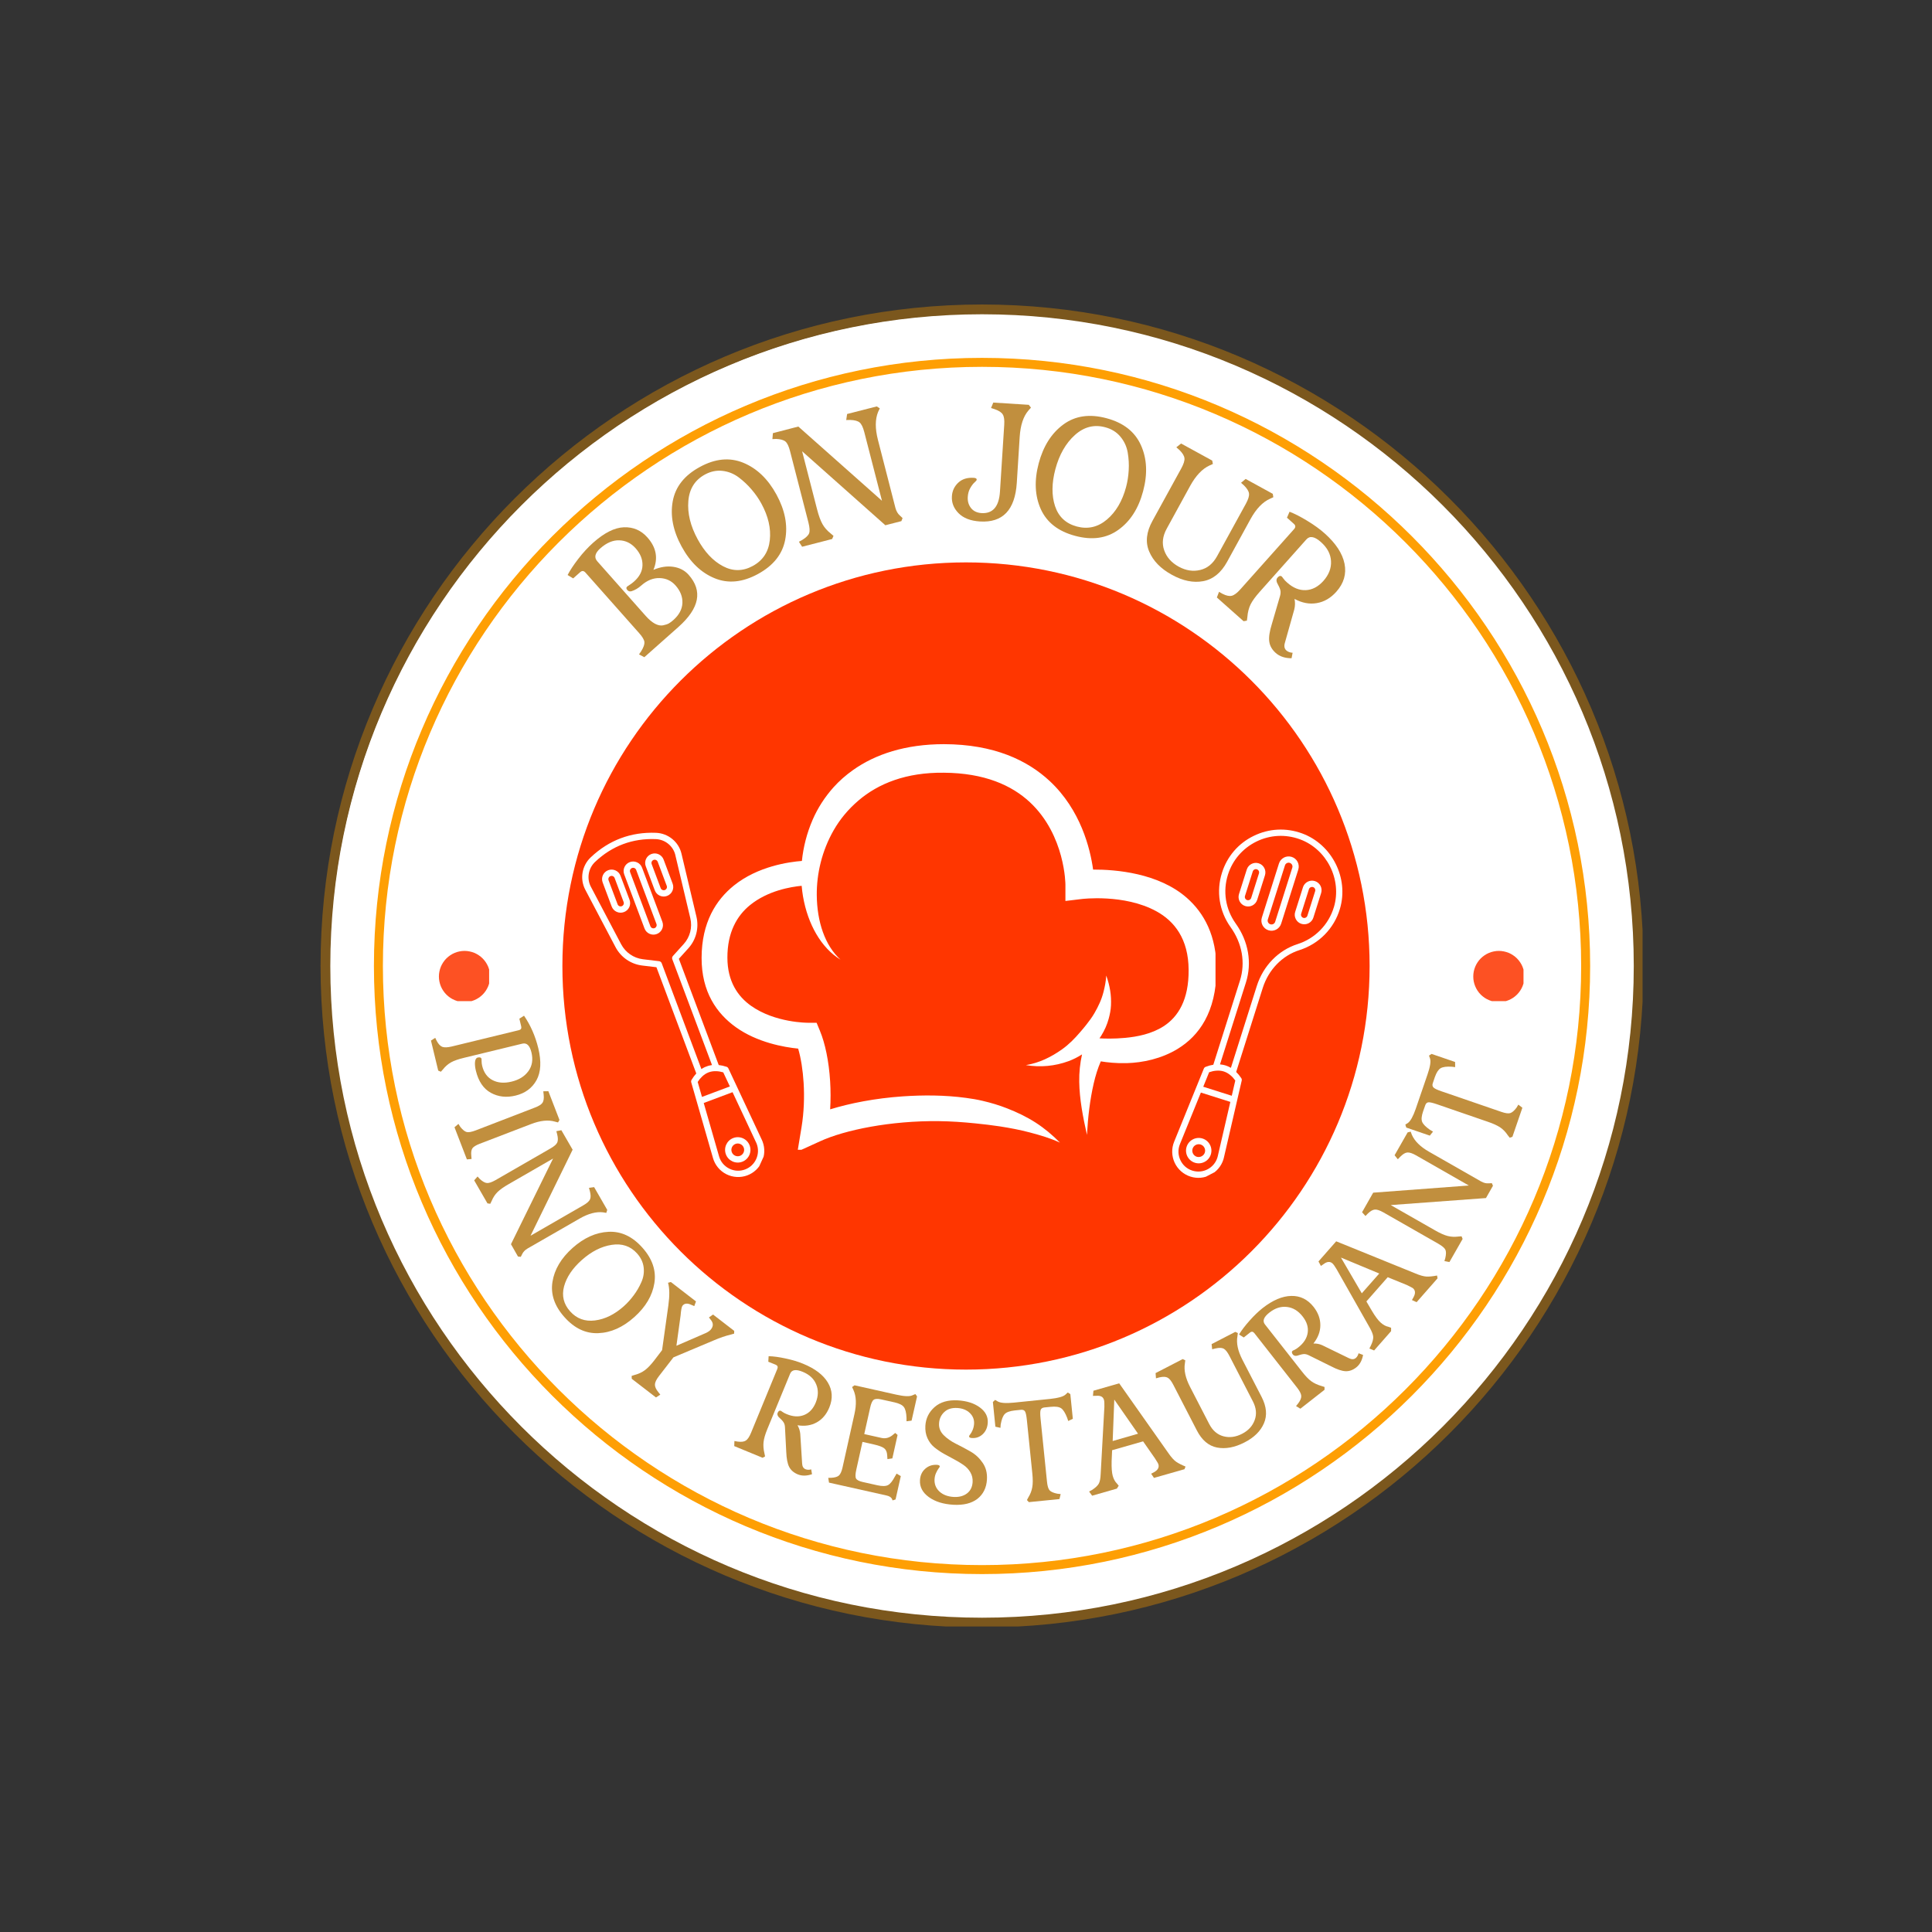 <svg xmlns="http://www.w3.org/2000/svg" xmlns:xlink="http://www.w3.org/1999/xlink" width="500" zoomAndPan="magnify" viewBox="0 0 375 375" height="500" preserveAspectRatio="xMidYMid meet" version="1.0"><rect x="0" y="0" width="375" height="375" fill="#333333" stroke="none"/><defs><g/><clipPath id="abeaae7d29"><path d="M 63.996 60.879 L 317.496 60.879 L 317.496 314.379 L 63.996 314.379 Z M 63.996 60.879 " clip-rule="nonzero"/></clipPath><clipPath id="daee9638f6"><path d="M 72.578 69.461 L 308.75 69.461 L 308.75 305.633 L 72.578 305.633 Z M 72.578 69.461 " clip-rule="nonzero"/></clipPath><clipPath id="e817c5c34f"><path d="M 62.219 59.102 L 318.82 59.102 L 318.82 315.703 L 62.219 315.703 Z M 62.219 59.102 " clip-rule="nonzero"/></clipPath><clipPath id="57d66e55cd"><path d="M 62.219 62.852 L 62.219 312.148 C 62.219 313.145 62.613 314.098 63.316 314.801 C 64.02 315.504 64.973 315.898 65.969 315.898 L 315.266 315.898 C 316.262 315.898 317.215 315.504 317.918 314.801 C 318.621 314.098 319.016 313.145 319.016 312.148 L 319.016 62.852 C 319.016 61.855 318.621 60.902 317.918 60.199 C 317.215 59.496 316.262 59.102 315.266 59.102 L 65.969 59.102 C 64.973 59.102 64.02 59.496 63.316 60.199 C 62.613 60.902 62.219 61.855 62.219 62.852 Z M 62.219 62.852 " clip-rule="nonzero"/></clipPath><clipPath id="91d63351c4"><path d="M 109.16 109.16 L 265.84 109.16 L 265.84 265.84 L 109.16 265.84 Z M 109.16 109.16 " clip-rule="nonzero"/></clipPath><clipPath id="6cde5f3b62"><path d="M 187.5 109.16 C 144.234 109.16 109.16 144.234 109.16 187.5 C 109.16 230.766 144.234 265.84 187.5 265.84 C 230.766 265.84 265.84 230.766 265.84 187.5 C 265.84 144.234 230.766 109.16 187.5 109.16 Z M 187.5 109.16 " clip-rule="nonzero"/></clipPath><clipPath id="813d6364d8"><path d="M 136.18 144.422 L 235.93 144.422 L 235.93 223.172 L 136.18 223.172 Z M 136.18 144.422 " clip-rule="nonzero"/></clipPath><clipPath id="0e870e3f74"><path d="M 113 161 L 149 161 L 149 229 L 113 229 Z M 113 161 " clip-rule="nonzero"/></clipPath><clipPath id="26c33da664"><path d="M 95.137 207.156 L 118.098 156.629 L 168.625 179.586 L 145.668 230.117 Z M 95.137 207.156 " clip-rule="nonzero"/></clipPath><clipPath id="7ef91e7080"><path d="M 95.137 207.156 L 118.098 156.629 L 168.625 179.586 L 145.668 230.117 Z M 95.137 207.156 " clip-rule="nonzero"/></clipPath><clipPath id="b0e3f5e181"><path d="M 121 167 L 129 167 L 129 182 L 121 182 Z M 121 167 " clip-rule="nonzero"/></clipPath><clipPath id="2df6d4e999"><path d="M 95.137 207.156 L 118.098 156.629 L 168.625 179.586 L 145.668 230.117 Z M 95.137 207.156 " clip-rule="nonzero"/></clipPath><clipPath id="0a960dfbf7"><path d="M 95.137 207.156 L 118.098 156.629 L 168.625 179.586 L 145.668 230.117 Z M 95.137 207.156 " clip-rule="nonzero"/></clipPath><clipPath id="fdef2e4fa9"><path d="M 125 165 L 131 165 L 131 175 L 125 175 Z M 125 165 " clip-rule="nonzero"/></clipPath><clipPath id="02d1d1b243"><path d="M 95.137 207.156 L 118.098 156.629 L 168.625 179.586 L 145.668 230.117 Z M 95.137 207.156 " clip-rule="nonzero"/></clipPath><clipPath id="8b27b0feb6"><path d="M 95.137 207.156 L 118.098 156.629 L 168.625 179.586 L 145.668 230.117 Z M 95.137 207.156 " clip-rule="nonzero"/></clipPath><clipPath id="0379285740"><path d="M 116 168 L 123 168 L 123 178 L 116 178 Z M 116 168 " clip-rule="nonzero"/></clipPath><clipPath id="52447e9d72"><path d="M 95.137 207.156 L 118.098 156.629 L 168.625 179.586 L 145.668 230.117 Z M 95.137 207.156 " clip-rule="nonzero"/></clipPath><clipPath id="7d24349372"><path d="M 95.137 207.156 L 118.098 156.629 L 168.625 179.586 L 145.668 230.117 Z M 95.137 207.156 " clip-rule="nonzero"/></clipPath><clipPath id="75573e1c8a"><path d="M 140 220 L 146 220 L 146 226 L 140 226 Z M 140 220 " clip-rule="nonzero"/></clipPath><clipPath id="bc3d3a15e7"><path d="M 95.137 207.156 L 118.098 156.629 L 168.625 179.586 L 145.668 230.117 Z M 95.137 207.156 " clip-rule="nonzero"/></clipPath><clipPath id="ad39d9ef00"><path d="M 95.137 207.156 L 118.098 156.629 L 168.625 179.586 L 145.668 230.117 Z M 95.137 207.156 " clip-rule="nonzero"/></clipPath><clipPath id="d7d79ab540"><path d="M 251 170 L 257 170 L 257 180 L 251 180 Z M 251 170 " clip-rule="nonzero"/></clipPath><clipPath id="02effa149a"><path d="M 205.121 181.734 L 254.379 156.16 L 279.605 204.754 L 230.348 230.328 Z M 205.121 181.734 " clip-rule="nonzero"/></clipPath><clipPath id="c1127d7789"><path d="M 205.121 181.734 L 254.379 156.16 L 279.605 204.754 L 230.348 230.328 Z M 205.121 181.734 " clip-rule="nonzero"/></clipPath><clipPath id="7e980f8243"><path d="M 240 167 L 246 167 L 246 176 L 240 176 Z M 240 167 " clip-rule="nonzero"/></clipPath><clipPath id="078a0effe4"><path d="M 205.121 181.734 L 254.379 156.16 L 279.605 204.754 L 230.348 230.328 Z M 205.121 181.734 " clip-rule="nonzero"/></clipPath><clipPath id="018f7e5c9f"><path d="M 205.121 181.734 L 254.379 156.16 L 279.605 204.754 L 230.348 230.328 Z M 205.121 181.734 " clip-rule="nonzero"/></clipPath><clipPath id="8f64f3a3d3"><path d="M 230 220 L 236 220 L 236 226 L 230 226 Z M 230 220 " clip-rule="nonzero"/></clipPath><clipPath id="ebcff6b796"><path d="M 205.121 181.734 L 254.379 156.16 L 279.605 204.754 L 230.348 230.328 Z M 205.121 181.734 " clip-rule="nonzero"/></clipPath><clipPath id="b8522a8228"><path d="M 205.121 181.734 L 254.379 156.16 L 279.605 204.754 L 230.348 230.328 Z M 205.121 181.734 " clip-rule="nonzero"/></clipPath><clipPath id="97649b29e8"><path d="M 227 161 L 261 161 L 261 229 L 227 229 Z M 227 161 " clip-rule="nonzero"/></clipPath><clipPath id="5fad70bd82"><path d="M 205.121 181.734 L 254.379 156.16 L 279.605 204.754 L 230.348 230.328 Z M 205.121 181.734 " clip-rule="nonzero"/></clipPath><clipPath id="e9fea1e107"><path d="M 205.121 181.734 L 254.379 156.16 L 279.605 204.754 L 230.348 230.328 Z M 205.121 181.734 " clip-rule="nonzero"/></clipPath><clipPath id="6854aaacec"><path d="M 244 166 L 253 166 L 253 181 L 244 181 Z M 244 166 " clip-rule="nonzero"/></clipPath><clipPath id="1ad2853048"><path d="M 205.121 181.734 L 254.379 156.16 L 279.605 204.754 L 230.348 230.328 Z M 205.121 181.734 " clip-rule="nonzero"/></clipPath><clipPath id="82ae0d8f1b"><path d="M 205.121 181.734 L 254.379 156.16 L 279.605 204.754 L 230.348 230.328 Z M 205.121 181.734 " clip-rule="nonzero"/></clipPath><clipPath id="3960b03ac0"><path d="M 85.191 184.57 L 94.941 184.57 L 94.941 194.32 L 85.191 194.32 Z M 85.191 184.57 " clip-rule="nonzero"/></clipPath><clipPath id="ea0f44a1e0"><path d="M 285.961 184.57 L 295.711 184.57 L 295.711 194.32 L 285.961 194.32 Z M 285.961 184.57 " clip-rule="nonzero"/></clipPath></defs><g clip-path="url(#abeaae7d29)"><path fill="#ffffff" d="M 317.496 187.629 C 317.496 189.703 317.445 191.773 317.34 193.848 C 317.238 195.918 317.086 197.988 316.883 200.051 C 316.68 202.117 316.426 204.172 316.121 206.227 C 315.816 208.277 315.465 210.32 315.059 212.355 C 314.652 214.391 314.199 216.414 313.695 218.426 C 313.191 220.438 312.637 222.438 312.035 224.422 C 311.434 226.406 310.785 228.375 310.086 230.328 C 309.387 232.281 308.641 234.215 307.848 236.133 C 307.051 238.051 306.211 239.945 305.324 241.82 C 304.438 243.695 303.504 245.547 302.527 247.375 C 301.551 249.207 300.527 251.012 299.461 252.789 C 298.395 254.57 297.285 256.32 296.133 258.047 C 294.98 259.77 293.785 261.465 292.551 263.133 C 291.316 264.797 290.039 266.434 288.723 268.035 C 287.406 269.641 286.055 271.211 284.66 272.746 C 283.266 274.285 281.836 275.785 280.371 277.254 C 278.902 278.719 277.402 280.148 275.863 281.543 C 274.328 282.938 272.758 284.289 271.152 285.605 C 269.551 286.922 267.914 288.199 266.25 289.434 C 264.582 290.668 262.887 291.863 261.164 293.016 C 259.438 294.168 257.688 295.277 255.906 296.344 C 254.129 297.41 252.324 298.434 250.492 299.41 C 248.664 300.387 246.812 301.32 244.938 302.207 C 243.062 303.094 241.164 303.934 239.25 304.73 C 237.332 305.523 235.398 306.27 233.445 306.969 C 231.492 307.668 229.523 308.316 227.539 308.918 C 225.555 309.523 223.555 310.074 221.543 310.578 C 219.531 311.082 217.508 311.535 215.473 311.941 C 213.438 312.348 211.395 312.699 209.344 313.004 C 207.289 313.309 205.23 313.562 203.168 313.766 C 201.105 313.969 199.035 314.121 196.965 314.223 C 194.891 314.328 192.82 314.379 190.746 314.379 C 188.672 314.379 186.598 314.328 184.523 314.227 C 182.453 314.121 180.387 313.969 178.32 313.766 C 176.258 313.562 174.199 313.309 172.145 313.004 C 170.094 312.699 168.051 312.348 166.016 311.941 C 163.98 311.535 161.957 311.082 159.945 310.578 C 157.934 310.074 155.938 309.523 153.949 308.918 C 151.965 308.316 149.996 307.668 148.043 306.969 C 146.09 306.27 144.156 305.523 142.238 304.73 C 140.324 303.934 138.426 303.094 136.551 302.207 C 134.676 301.32 132.824 300.387 130.996 299.41 C 129.164 298.434 127.359 297.41 125.582 296.344 C 123.801 295.277 122.051 294.168 120.324 293.016 C 118.602 291.863 116.906 290.668 115.238 289.434 C 113.574 288.199 111.938 286.922 110.336 285.605 C 108.73 284.289 107.16 282.938 105.625 281.543 C 104.086 280.148 102.586 278.719 101.117 277.254 C 99.652 275.785 98.223 274.285 96.828 272.746 C 95.438 271.211 94.082 269.641 92.766 268.035 C 91.449 266.434 90.172 264.797 88.938 263.133 C 87.703 261.465 86.508 259.77 85.355 258.047 C 84.203 256.32 83.094 254.57 82.027 252.789 C 80.961 251.012 79.938 249.207 78.961 247.375 C 77.984 245.547 77.051 243.695 76.164 241.82 C 75.277 239.945 74.438 238.051 73.641 236.133 C 72.848 234.215 72.102 232.281 71.402 230.328 C 70.703 228.375 70.055 226.406 69.453 224.422 C 68.852 222.438 68.297 220.438 67.793 218.426 C 67.289 216.414 66.836 214.391 66.43 212.355 C 66.023 210.32 65.672 208.277 65.367 206.227 C 65.062 204.172 64.809 202.117 64.605 200.051 C 64.402 197.988 64.25 195.918 64.148 193.848 C 64.047 191.773 63.996 189.703 63.996 187.629 C 63.996 185.555 64.047 183.48 64.148 181.406 C 64.25 179.336 64.402 177.27 64.605 175.203 C 64.809 173.141 65.062 171.082 65.367 169.027 C 65.672 166.977 66.023 164.934 66.43 162.898 C 66.836 160.863 67.289 158.84 67.793 156.828 C 68.297 154.816 68.852 152.82 69.453 150.832 C 70.055 148.848 70.703 146.879 71.402 144.926 C 72.102 142.973 72.848 141.039 73.641 139.121 C 74.438 137.207 75.277 135.309 76.164 133.434 C 77.051 131.559 77.984 129.707 78.961 127.879 C 79.938 126.047 80.961 124.242 82.027 122.465 C 83.094 120.684 84.203 118.934 85.355 117.207 C 86.508 115.484 87.703 113.789 88.938 112.121 C 90.172 110.457 91.449 108.82 92.766 107.219 C 94.082 105.613 95.438 104.043 96.828 102.508 C 98.223 100.969 99.652 99.469 101.117 98 C 102.586 96.535 104.086 95.105 105.625 93.711 C 107.16 92.32 108.73 90.965 110.336 89.648 C 111.938 88.332 113.574 87.055 115.238 85.82 C 116.906 84.586 118.602 83.391 120.324 82.238 C 122.051 81.086 123.801 79.977 125.582 78.91 C 127.359 77.844 129.164 76.82 130.996 75.844 C 132.824 74.867 134.676 73.934 136.551 73.047 C 138.426 72.16 140.324 71.32 142.238 70.527 C 144.156 69.73 146.09 68.984 148.043 68.285 C 149.996 67.586 151.965 66.938 153.949 66.336 C 155.938 65.734 157.934 65.18 159.945 64.676 C 161.957 64.172 163.98 63.719 166.016 63.312 C 168.051 62.906 170.094 62.555 172.145 62.25 C 174.199 61.945 176.258 61.691 178.32 61.488 C 180.387 61.285 182.453 61.133 184.523 61.031 C 186.598 60.93 188.672 60.879 190.746 60.879 C 192.82 60.879 194.891 60.93 196.965 61.031 C 199.035 61.133 201.105 61.285 203.168 61.488 C 205.23 61.691 207.289 61.945 209.344 62.25 C 211.395 62.555 213.438 62.906 215.473 63.312 C 217.508 63.719 219.531 64.172 221.543 64.676 C 223.555 65.18 225.555 65.734 227.539 66.336 C 229.523 66.938 231.492 67.586 233.445 68.285 C 235.398 68.984 237.332 69.73 239.25 70.527 C 241.164 71.32 243.062 72.16 244.938 73.047 C 246.812 73.934 248.664 74.867 250.492 75.844 C 252.324 76.82 254.129 77.844 255.906 78.91 C 257.688 79.977 259.438 81.086 261.164 82.238 C 262.887 83.391 264.582 84.586 266.25 85.82 C 267.914 87.055 269.551 88.332 271.152 89.648 C 272.758 90.965 274.328 92.32 275.863 93.711 C 277.402 95.105 278.902 96.535 280.371 98 C 281.836 99.469 283.266 100.969 284.66 102.508 C 286.055 104.043 287.406 105.613 288.723 107.219 C 290.039 108.82 291.316 110.457 292.551 112.121 C 293.785 113.789 294.98 115.484 296.133 117.207 C 297.285 118.934 298.395 120.684 299.461 122.465 C 300.527 124.242 301.551 126.047 302.527 127.879 C 303.504 129.707 304.438 131.559 305.324 133.434 C 306.211 135.309 307.051 137.207 307.848 139.121 C 308.641 141.039 309.387 142.973 310.086 144.926 C 310.785 146.879 311.434 148.848 312.035 150.832 C 312.637 152.82 313.191 154.816 313.695 156.828 C 314.199 158.84 314.652 160.863 315.059 162.898 C 315.465 164.934 315.816 166.977 316.121 169.027 C 316.426 171.082 316.68 173.141 316.883 175.203 C 317.086 177.27 317.238 179.336 317.34 181.406 C 317.445 183.48 317.496 185.555 317.496 187.629 Z M 317.496 187.629 " fill-opacity="1" fill-rule="nonzero"/></g><g clip-path="url(#daee9638f6)"><path fill="#fe9f04" d="M 190.613 305.531 C 125.547 305.531 72.578 252.559 72.578 187.496 C 72.578 122.43 125.547 69.461 190.613 69.461 C 255.676 69.461 308.648 122.43 308.648 187.496 C 308.648 252.559 255.676 305.531 190.613 305.531 Z M 190.613 71.203 C 126.477 71.203 74.32 123.359 74.32 187.496 C 74.32 251.629 126.477 303.785 190.613 303.785 C 254.746 303.785 306.902 251.629 306.902 187.496 C 306.902 123.359 254.746 71.203 190.613 71.203 Z M 190.613 71.203 " fill-opacity="1" fill-rule="nonzero"/></g><g clip-path="url(#e817c5c34f)"><g clip-path="url(#57d66e55cd)"><path fill="#7b571d" d="M 190.613 315.895 C 119.84 315.895 62.219 258.273 62.219 187.496 C 62.219 116.723 119.84 59.102 190.613 59.102 C 261.391 59.102 319.012 116.723 319.012 187.496 C 319.012 258.273 261.391 315.895 190.613 315.895 Z M 190.613 61 C 120.852 61 64.113 117.734 64.113 187.496 C 64.113 257.262 120.852 313.996 190.613 313.996 C 260.379 313.996 317.113 257.262 317.113 187.496 C 317.113 117.734 260.379 61 190.613 61 Z M 190.613 61 " fill-opacity="1" fill-rule="nonzero"/></g></g><g fill="#c18f3e" fill-opacity="1"><g transform="translate(123.705, 128.766)"><g><path d="M 1.625 -9.219 L -7.766 -19.812 C -8.43 -20.562 -8.234 -21.406 -7.172 -22.344 C -5.961 -23.414 -4.742 -23.93 -3.516 -23.891 C -2.285 -23.859 -1.223 -23.344 -0.328 -22.344 C 0.598 -21.301 1.039 -20.195 1 -19.031 C 0.969 -17.875 0.414 -16.82 -0.656 -15.875 C -0.926 -15.633 -1.203 -15.426 -1.484 -15.25 C -1.766 -15.07 -1.926 -14.961 -1.969 -14.922 C -2.188 -14.734 -2.176 -14.504 -1.938 -14.234 C -1.727 -13.992 -1.453 -13.922 -1.109 -14.016 C -0.441 -14.234 0.176 -14.598 0.75 -15.109 C 1.875 -16.109 3.062 -16.594 4.312 -16.562 C 5.562 -16.531 6.594 -16.055 7.406 -15.141 C 8.352 -14.078 8.801 -12.938 8.75 -11.719 C 8.695 -10.508 8.113 -9.41 7 -8.422 C 6.695 -8.148 6.406 -7.93 6.125 -7.766 C 5.844 -7.609 5.469 -7.484 5 -7.391 C 4.531 -7.297 4.004 -7.398 3.422 -7.703 C 2.848 -8.016 2.25 -8.52 1.625 -9.219 Z M 7.984 -7.078 C 12.066 -10.711 12.723 -14.086 9.953 -17.203 C 9.191 -18.055 8.195 -18.57 6.969 -18.75 C 5.75 -18.926 4.469 -18.727 3.125 -18.156 C 4.07 -20.414 3.68 -22.516 1.953 -24.453 C 0.734 -25.828 -0.781 -26.484 -2.594 -26.422 C -4.406 -26.359 -6.398 -25.359 -8.578 -23.422 C -9.586 -22.523 -10.551 -21.477 -11.469 -20.281 C -12.383 -19.094 -13.07 -18.051 -13.531 -17.156 L -12.453 -16.5 L -11.078 -17.719 C -10.734 -18.02 -10.398 -17.992 -10.078 -17.641 L 0.328 -5.906 C 0.984 -5.176 1.332 -4.586 1.375 -4.141 C 1.414 -3.703 1.211 -3.117 0.766 -2.391 L 0.328 -1.75 L 1.359 -1.203 Z M 7.984 -7.078 "/></g></g></g><g fill="#c18f3e" fill-opacity="1"><g transform="translate(136.748, 116.568)"><g><path d="M -1.328 -11.891 C -2.734 -14.473 -3.336 -16.945 -3.141 -19.312 C -2.953 -21.676 -1.875 -23.395 0.094 -24.469 C 1.207 -25.07 2.344 -25.305 3.5 -25.172 C 4.656 -25.035 5.703 -24.613 6.641 -23.906 C 7.578 -23.195 8.41 -22.41 9.141 -21.547 C 9.879 -20.691 10.508 -19.785 11.031 -18.828 C 12.375 -16.367 12.922 -14.004 12.672 -11.734 C 12.43 -9.461 11.332 -7.789 9.375 -6.719 C 7.438 -5.664 5.504 -5.648 3.578 -6.672 C 1.648 -7.691 0.016 -9.43 -1.328 -11.891 Z M 15.656 -11.797 C 16.188 -14.598 15.625 -17.52 13.969 -20.562 C 12.312 -23.602 10.16 -25.664 7.516 -26.75 C 4.867 -27.832 2.055 -27.555 -0.922 -25.922 C -3.91 -24.297 -5.66 -22.078 -6.172 -19.266 C -6.68 -16.461 -6.109 -13.539 -4.453 -10.5 C -2.797 -7.457 -0.656 -5.398 1.969 -4.328 C 4.594 -3.254 7.395 -3.531 10.375 -5.156 C 13.363 -6.789 15.125 -9.004 15.656 -11.797 Z M 15.656 -11.797 "/></g></g></g><g fill="#c18f3e" fill-opacity="1"><g transform="translate(154.268, 106.481)"><g><path d="M 7.25 -1.859 L 7.516 -2.469 L 6.984 -2.922 C 6.297 -3.461 5.758 -4.07 5.375 -4.75 C 4.988 -5.438 4.633 -6.41 4.312 -7.672 L 1.422 -18.891 L 17.578 -4.531 L 20.688 -5.328 L 20.922 -5.922 L 20.422 -6.391 C 20.004 -6.742 19.707 -7.25 19.531 -7.906 L 16.141 -21.094 C 15.578 -23.281 15.586 -25.094 16.172 -26.531 L 16.5 -27.219 L 15.906 -27.594 L 10.156 -26.125 L 9.984 -24.953 L 10.75 -24.969 C 11.602 -24.945 12.211 -24.785 12.578 -24.484 C 12.941 -24.18 13.242 -23.562 13.484 -22.625 L 16.922 -9.281 L 0.688 -23.688 L -4.25 -22.406 L -4.344 -21.25 L -3.609 -21.281 C -2.773 -21.25 -2.176 -21.082 -1.812 -20.781 C -1.457 -20.477 -1.16 -19.859 -0.922 -18.922 L 2.656 -5.031 C 2.895 -4.07 2.938 -3.383 2.781 -2.969 C 2.625 -2.562 2.176 -2.129 1.438 -1.672 L 0.797 -1.328 L 1.422 -0.359 Z M 7.25 -1.859 "/></g></g></g><g fill="#c18f3e" fill-opacity="1"><g transform="translate(176.007, 101.321)"><g/></g></g><g fill="#c18f3e" fill-opacity="1"><g transform="translate(185.108, 100.45)"><g><path d="M 12.25 -6.719 L 12.812 -15.625 C 12.957 -17.914 13.523 -19.633 14.516 -20.781 L 15 -21.328 L 14.578 -21.875 L 7.688 -22.312 L 7.25 -21.25 L 7.953 -21.031 C 8.766 -20.75 9.289 -20.406 9.531 -20 C 9.781 -19.602 9.875 -18.93 9.812 -17.984 L 8.984 -5.016 C 8.797 -2.109 7.598 -0.723 5.391 -0.859 C 4.504 -0.922 3.828 -1.25 3.359 -1.844 C 2.891 -2.445 2.68 -3.164 2.734 -4 C 2.773 -4.656 2.938 -5.227 3.219 -5.719 C 3.5 -6.207 3.773 -6.57 4.047 -6.812 C 4.328 -7.062 4.469 -7.234 4.469 -7.328 C 4.488 -7.555 4.301 -7.68 3.906 -7.703 C 2.645 -7.785 1.633 -7.469 0.875 -6.75 C 0.125 -6.039 -0.281 -5.164 -0.344 -4.125 C -0.426 -2.895 0 -1.801 0.938 -0.844 C 1.883 0.113 3.266 0.648 5.078 0.766 C 9.516 1.047 11.906 -1.445 12.25 -6.719 Z M 12.25 -6.719 "/></g></g></g><g fill="#c18f3e" fill-opacity="1"><g transform="translate(197.596, 100.603)"><g><path d="M 7.25 -9.531 C 8.008 -12.363 9.27 -14.57 11.031 -16.156 C 12.801 -17.75 14.766 -18.254 16.922 -17.672 C 18.148 -17.348 19.133 -16.738 19.875 -15.844 C 20.625 -14.945 21.098 -13.914 21.297 -12.75 C 21.492 -11.594 21.555 -10.445 21.484 -9.312 C 21.422 -8.188 21.25 -7.098 20.969 -6.047 C 20.238 -3.336 19.004 -1.242 17.266 0.234 C 15.523 1.711 13.578 2.164 11.422 1.594 C 9.285 1.02 7.875 -0.297 7.188 -2.359 C 6.508 -4.43 6.531 -6.82 7.25 -9.531 Z M 19.484 2.234 C 21.797 0.578 23.395 -1.922 24.281 -5.266 C 25.176 -8.609 25.035 -11.582 23.859 -14.188 C 22.691 -16.801 20.469 -18.547 17.188 -19.422 C 13.906 -20.305 11.113 -19.906 8.812 -18.219 C 6.508 -16.531 4.91 -14.016 4.016 -10.672 C 3.129 -7.328 3.266 -4.363 4.422 -1.781 C 5.586 0.801 7.812 2.531 11.094 3.406 C 14.375 4.289 17.172 3.898 19.484 2.234 Z M 19.484 2.234 "/></g></g></g><g fill="#c18f3e" fill-opacity="1"><g transform="translate(217.278, 105.478)"><g><path d="M 20.906 3.562 L 25.453 -4.734 C 26.555 -6.734 27.816 -8.047 29.234 -8.672 L 29.875 -8.969 L 29.766 -9.625 L 24.5 -12.516 L 23.609 -11.766 L 24.188 -11.25 C 24.789 -10.656 25.113 -10.125 25.156 -9.656 C 25.207 -9.195 25.004 -8.547 24.547 -7.703 L 18.953 2.484 C 18.148 3.941 17.055 4.832 15.672 5.156 C 14.297 5.488 12.91 5.273 11.516 4.516 C 10.098 3.734 9.156 2.672 8.688 1.328 C 8.219 -0.016 8.383 -1.414 9.188 -2.875 L 13.734 -11.172 C 14.828 -13.16 16.078 -14.477 17.484 -15.125 L 18.141 -15.422 L 18.016 -16.078 L 11.969 -19.391 L 11.047 -18.656 L 11.656 -18.125 C 12.258 -17.531 12.582 -17 12.625 -16.531 C 12.676 -16.07 12.473 -15.422 12.016 -14.578 L 6.422 -4.391 C 5.223 -2.223 5.008 -0.234 5.781 1.578 C 6.551 3.398 8.02 4.906 10.188 6.094 C 12.32 7.27 14.344 7.68 16.25 7.328 C 18.164 6.973 19.719 5.719 20.906 3.562 Z M 20.906 3.562 "/></g></g></g><g fill="#c18f3e" fill-opacity="1"><g transform="translate(235.426, 115.28)"><g><path d="M 15.266 12.484 L 15.469 11.422 C 14.969 11.391 14.562 11.238 14.25 10.969 C 13.863 10.613 13.773 10.102 13.984 9.438 L 15.797 3 C 15.961 2.344 15.977 1.664 15.844 0.969 C 17.301 1.758 18.742 2.031 20.172 1.781 C 21.598 1.539 22.859 0.805 23.953 -0.422 C 25.41 -2.055 25.941 -3.867 25.547 -5.859 C 25.148 -7.848 23.863 -9.812 21.688 -11.75 C 20.77 -12.57 19.656 -13.379 18.344 -14.172 C 17.039 -14.973 15.883 -15.566 14.875 -15.953 L 14.375 -14.797 L 15.719 -13.594 C 16.062 -13.289 16.078 -12.957 15.766 -12.594 L 5.328 -0.891 C 4.691 -0.172 4.133 0.242 3.656 0.359 C 3.188 0.473 2.594 0.348 1.875 -0.016 L 1.188 -0.406 L 0.766 0.688 L 5.953 5.297 L 6.594 5.188 L 6.688 4.484 C 6.758 3.555 6.969 2.738 7.312 2.031 C 7.664 1.332 8.258 0.516 9.094 -0.422 L 18.141 -10.578 C 18.805 -11.328 19.75 -11.156 20.969 -10.062 C 22.195 -8.977 22.848 -7.75 22.922 -6.375 C 23.004 -5.008 22.508 -3.723 21.438 -2.516 C 20.414 -1.379 19.273 -0.785 18.016 -0.734 C 16.754 -0.68 15.547 -1.176 14.391 -2.219 C 14.098 -2.469 13.863 -2.719 13.688 -2.969 C 13.508 -3.219 13.41 -3.348 13.391 -3.359 C 13.129 -3.586 12.844 -3.52 12.531 -3.156 C 12.312 -2.914 12.281 -2.594 12.438 -2.188 C 12.812 -1.508 13.031 -1.016 13.094 -0.703 C 13.164 -0.391 13.145 -0.023 13.031 0.391 L 11.453 5.797 C 10.992 7.266 10.82 8.414 10.938 9.25 C 11.051 10.082 11.473 10.82 12.203 11.469 C 12.973 12.145 13.992 12.484 15.266 12.484 Z M 15.266 12.484 "/></g></g></g><g fill="#c18f3e" fill-opacity="1"><g transform="translate(83.323, 200.616)"><g><path d="M 1.734 7.188 L 2.25 7.406 L 2.641 6.969 C 3.109 6.375 3.641 5.91 4.234 5.578 C 4.828 5.254 5.664 4.961 6.75 4.703 L 18.078 1.953 C 18.922 1.754 19.504 2.316 19.828 3.641 C 20.172 5.066 19.973 6.285 19.234 7.297 C 18.504 8.305 17.414 8.984 15.969 9.328 C 14.551 9.672 13.328 9.578 12.297 9.047 C 11.266 8.516 10.586 7.586 10.266 6.266 C 10.191 5.961 10.156 5.672 10.156 5.391 C 10.156 5.117 10.148 4.961 10.141 4.922 C 10.066 4.641 9.816 4.551 9.391 4.656 C 9.098 4.727 8.926 5.016 8.875 5.516 C 8.832 6.016 8.891 6.582 9.047 7.219 C 9.547 9.281 10.516 10.707 11.953 11.5 C 13.391 12.289 14.992 12.469 16.766 12.031 C 18.609 11.582 19.957 10.586 20.812 9.047 C 21.664 7.504 21.781 5.43 21.156 2.828 C 20.582 0.484 19.66 -1.613 18.391 -3.469 L 17.484 -2.891 L 17.844 -1.391 C 17.938 -0.992 17.781 -0.75 17.375 -0.656 L 4.328 2.516 C 3.523 2.703 2.926 2.723 2.531 2.578 C 2.145 2.43 1.785 2.051 1.453 1.438 L 1.156 0.828 L 0.328 1.359 Z M 1.734 7.188 "/></g></g></g><g fill="#c18f3e" fill-opacity="1"><g transform="translate(87.717, 217.49)"><g><path d="M 2.906 7.547 L 3.812 7.469 L 3.766 6.906 C 3.691 6.219 3.758 5.719 3.969 5.406 C 4.176 5.102 4.648 4.805 5.391 4.516 L 15.328 0.703 C 17.148 -0.004 18.707 -0.164 20 0.219 L 20.594 0.375 L 20.875 -0.109 L 18.719 -5.688 L 17.734 -5.672 L 17.812 -4.984 C 17.883 -4.297 17.805 -3.781 17.578 -3.438 C 17.348 -3.102 16.848 -2.789 16.078 -2.5 L 4.609 1.922 C 3.816 2.223 3.234 2.328 2.859 2.234 C 2.492 2.141 2.082 1.805 1.625 1.234 L 1.266 0.656 L 0.5 1.312 Z M 2.906 7.547 "/></g></g></g><g fill="#c18f3e" fill-opacity="1"><g transform="translate(91.413, 228.014)"><g><path d="M 3.203 5.562 L 3.75 5.641 L 4.016 5.094 C 4.297 4.414 4.676 3.836 5.156 3.359 C 5.645 2.879 6.375 2.363 7.344 1.812 L 15.938 -3.141 L 7.766 13.484 L 9.125 15.875 L 9.672 15.938 L 9.938 15.406 C 10.145 14.969 10.5 14.602 11 14.312 L 21.109 8.5 C 22.785 7.539 24.297 7.141 25.641 7.297 L 26.266 7.406 L 26.453 6.828 L 23.906 2.406 L 22.906 2.547 L 23.078 3.172 C 23.266 3.879 23.273 4.414 23.109 4.781 C 22.941 5.156 22.5 5.547 21.781 5.953 L 11.562 11.844 L 19.734 -4.859 L 17.547 -8.641 L 16.578 -8.453 L 16.734 -7.844 C 16.91 -7.156 16.914 -6.625 16.75 -6.25 C 16.582 -5.883 16.141 -5.5 15.422 -5.094 L 4.766 1.047 C 4.035 1.461 3.477 1.648 3.094 1.609 C 2.707 1.578 2.242 1.312 1.703 0.812 L 1.281 0.344 L 0.625 1.094 Z M 3.203 5.562 "/></g></g></g><g fill="#c18f3e" fill-opacity="1"><g transform="translate(103.234, 247.999)"><g><path d="M 9.688 -3.422 C 11.551 -5.086 13.488 -6.07 15.5 -6.375 C 17.508 -6.688 19.156 -6.125 20.438 -4.688 C 21.164 -3.875 21.586 -2.973 21.703 -1.984 C 21.816 -0.992 21.664 -0.039 21.25 0.875 C 20.844 1.801 20.348 2.648 19.766 3.422 C 19.191 4.203 18.555 4.906 17.859 5.531 C 16.066 7.133 14.195 8.055 12.25 8.297 C 10.312 8.547 8.703 7.957 7.422 6.531 C 6.16 5.113 5.77 3.5 6.25 1.688 C 6.738 -0.113 7.883 -1.816 9.688 -3.422 Z M 12.891 10.766 C 15.336 10.672 17.664 9.633 19.875 7.656 C 22.094 5.676 23.395 3.473 23.781 1.047 C 24.164 -1.367 23.391 -3.66 21.453 -5.828 C 19.516 -8.004 17.32 -9.031 14.875 -8.906 C 12.438 -8.789 10.109 -7.742 7.891 -5.766 C 5.68 -3.785 4.383 -1.598 4 0.797 C 3.613 3.203 4.391 5.488 6.328 7.656 C 8.266 9.832 10.453 10.867 12.891 10.766 Z M 12.891 10.766 "/></g></g></g><g fill="#c18f3e" fill-opacity="1"><g transform="translate(117.933, 264.011)"><g><path d="M 9.391 7.234 L 10.234 6.688 L 9.859 6.219 C 9.398 5.656 9.176 5.16 9.188 4.734 C 9.195 4.305 9.453 3.766 9.953 3.109 L 12.781 -0.547 L 20.688 -3.875 C 21.789 -4.352 22.883 -4.723 23.969 -4.984 L 24.562 -5.156 L 24.578 -5.688 L 20.469 -8.859 L 19.672 -8.297 L 20.047 -7.812 C 20.535 -7.207 20.547 -6.602 20.078 -6 C 19.891 -5.75 19.57 -5.516 19.125 -5.297 L 13.359 -2.797 L 14.172 -8.688 C 14.254 -9.727 14.375 -10.352 14.531 -10.562 C 14.914 -11.051 15.492 -11.109 16.266 -10.734 L 16.828 -10.5 L 17.156 -11.406 L 12.281 -15.172 L 11.734 -15.031 C 12.035 -13.969 12.055 -12.508 11.797 -10.656 L 10.578 -1.953 L 9.031 0.078 C 8.375 0.922 7.77 1.547 7.219 1.953 C 6.664 2.359 6.016 2.66 5.266 2.859 L 4.672 3.047 L 4.688 3.609 Z M 9.391 7.234 "/></g></g></g><g fill="#c18f3e" fill-opacity="1"><g transform="translate(132.621, 274.897)"><g/></g></g><g fill="#c18f3e" fill-opacity="1"><g transform="translate(141.705, 280.36)"><g><path d="M 15.906 5.781 L 15.75 4.844 C 15.332 4.957 14.961 4.945 14.641 4.812 C 14.223 4.645 14.004 4.258 13.984 3.656 L 13.625 -2.062 C 13.57 -2.633 13.395 -3.188 13.094 -3.719 C 14.5 -3.488 15.742 -3.676 16.828 -4.281 C 17.91 -4.883 18.723 -5.848 19.266 -7.172 C 19.973 -8.898 19.879 -10.508 18.984 -12 C 18.098 -13.488 16.5 -14.707 14.188 -15.656 C 13.219 -16.062 12.094 -16.398 10.812 -16.672 C 9.539 -16.953 8.43 -17.102 7.484 -17.125 L 7.422 -16.047 L 8.859 -15.469 C 9.223 -15.312 9.328 -15.039 9.172 -14.656 L 4.062 -2.234 C 3.75 -1.473 3.414 -0.977 3.062 -0.75 C 2.719 -0.52 2.191 -0.453 1.484 -0.547 L 0.844 -0.656 L 0.812 0.328 L 6.312 2.594 L 6.797 2.328 L 6.672 1.734 C 6.484 0.953 6.426 0.227 6.5 -0.438 C 6.57 -1.113 6.812 -1.945 7.219 -2.938 L 11.656 -13.719 C 11.977 -14.508 12.789 -14.633 14.094 -14.094 C 15.395 -13.562 16.27 -12.75 16.719 -11.656 C 17.176 -10.57 17.145 -9.391 16.625 -8.109 C 16.125 -6.898 15.367 -6.098 14.359 -5.703 C 13.348 -5.305 12.227 -5.363 11 -5.875 C 10.688 -6 10.426 -6.133 10.219 -6.281 C 10.008 -6.426 9.895 -6.504 9.875 -6.516 C 9.602 -6.629 9.391 -6.5 9.234 -6.125 C 9.129 -5.875 9.195 -5.602 9.438 -5.312 C 9.926 -4.875 10.242 -4.531 10.391 -4.281 C 10.547 -4.039 10.633 -3.738 10.656 -3.375 L 10.906 1.453 C 10.957 2.754 11.145 3.723 11.469 4.359 C 11.801 5.004 12.359 5.488 13.141 5.812 C 13.953 6.145 14.875 6.133 15.906 5.781 Z M 15.906 5.781 "/></g></g></g><g fill="#c18f3e" fill-opacity="1"><g transform="translate(159.407, 287.447)"><g><path d="M 14.422 3.594 L 15.438 -0.938 L 14.625 -1.422 L 14.297 -0.859 C 13.836 0.023 13.391 0.582 12.953 0.812 C 12.516 1.039 11.828 1.051 10.891 0.844 L 8.031 0.203 C 7.344 0.047 6.914 -0.176 6.75 -0.469 C 6.594 -0.758 6.609 -1.328 6.797 -2.172 L 8 -7.578 L 10.219 -7.078 C 11.195 -6.859 11.863 -6.609 12.219 -6.328 C 12.57 -6.055 12.766 -5.598 12.797 -4.953 L 12.844 -4.234 L 13.797 -4.375 L 14.812 -8.922 L 14.359 -9.312 L 14.062 -9.078 C 13.332 -8.398 12.547 -8.156 11.703 -8.344 L 8.344 -9.094 L 9.484 -14.188 C 9.66 -15.008 9.883 -15.523 10.156 -15.734 C 10.438 -15.953 10.922 -15.984 11.609 -15.828 L 14.219 -15.25 C 15.133 -15.039 15.738 -14.738 16.031 -14.344 C 16.332 -13.945 16.504 -13.25 16.547 -12.25 L 16.547 -11.578 L 17.531 -11.703 L 18.594 -16.406 L 18.266 -16.859 L 17.672 -16.609 C 17.129 -16.359 16.086 -16.406 14.547 -16.75 L 6.453 -18.562 L 5.984 -18.219 L 6.25 -17.641 C 6.801 -16.422 6.863 -14.863 6.438 -12.969 L 4.125 -2.594 C 3.945 -1.82 3.711 -1.305 3.422 -1.047 C 3.141 -0.797 2.648 -0.648 1.953 -0.609 L 1.359 -0.594 L 1.5 0.328 L 12.672 2.828 C 13.18 2.941 13.523 3.145 13.703 3.438 L 13.844 3.781 Z M 14.422 3.594 "/></g></g></g><g fill="#c18f3e" fill-opacity="1"><g transform="translate(177.129, 291.229)"><g><path d="M 14.438 -4.078 C 14.508 -5.328 14.227 -6.406 13.594 -7.312 C 12.969 -8.227 12.188 -8.953 11.25 -9.484 C 10.312 -10.023 9.363 -10.531 8.406 -11 C 7.457 -11.477 6.66 -12.039 6.016 -12.688 C 5.379 -13.344 5.086 -14.098 5.141 -14.953 C 5.191 -15.828 5.523 -16.555 6.141 -17.141 C 6.754 -17.734 7.602 -18 8.688 -17.938 C 9.695 -17.875 10.504 -17.551 11.109 -16.969 C 11.711 -16.395 11.988 -15.691 11.938 -14.859 C 11.906 -14.43 11.812 -14.031 11.656 -13.656 C 11.5 -13.289 11.344 -13.016 11.188 -12.828 C 11.039 -12.641 10.969 -12.516 10.969 -12.453 C 10.957 -12.242 11.141 -12.129 11.516 -12.109 C 12.336 -12.055 13.039 -12.305 13.625 -12.859 C 14.219 -13.422 14.539 -14.16 14.594 -15.078 C 14.664 -16.254 14.156 -17.242 13.062 -18.047 C 11.969 -18.859 10.535 -19.316 8.766 -19.422 C 6.867 -19.523 5.367 -19.086 4.266 -18.109 C 3.172 -17.141 2.578 -15.938 2.484 -14.5 C 2.43 -13.602 2.566 -12.797 2.891 -12.078 C 3.211 -11.367 3.648 -10.785 4.203 -10.328 C 4.754 -9.879 5.363 -9.461 6.031 -9.078 C 6.695 -8.703 7.367 -8.336 8.047 -7.984 C 8.723 -7.629 9.336 -7.258 9.891 -6.875 C 10.453 -6.488 10.895 -6.016 11.219 -5.453 C 11.551 -4.891 11.695 -4.254 11.656 -3.547 C 11.594 -2.586 11.223 -1.852 10.547 -1.344 C 9.879 -0.844 9.023 -0.617 7.984 -0.672 C 6.816 -0.742 5.891 -1.098 5.203 -1.734 C 4.523 -2.379 4.211 -3.176 4.266 -4.125 C 4.297 -4.57 4.395 -4.973 4.562 -5.328 C 4.727 -5.691 4.883 -5.973 5.031 -6.172 C 5.188 -6.367 5.27 -6.5 5.281 -6.562 C 5.289 -6.77 5.109 -6.883 4.734 -6.906 C 3.848 -6.957 3.086 -6.703 2.453 -6.141 C 1.828 -5.586 1.488 -4.848 1.438 -3.922 C 1.363 -2.629 1.93 -1.539 3.141 -0.656 C 4.348 0.227 5.938 0.727 7.906 0.844 C 9.895 0.957 11.457 0.57 12.594 -0.312 C 13.727 -1.207 14.344 -2.461 14.438 -4.078 Z M 14.438 -4.078 "/></g></g></g><g fill="#c18f3e" fill-opacity="1"><g transform="translate(194.219, 292.125)"><g><path d="M 11.422 -1.156 L 11.656 -2.125 L 10.984 -2.203 C 10.273 -2.348 9.785 -2.562 9.516 -2.844 C 9.254 -3.133 9.082 -3.703 9 -4.547 L 7.75 -16.781 C 7.664 -17.613 7.672 -18.172 7.766 -18.453 C 7.867 -18.734 8.109 -18.895 8.484 -18.938 L 9.734 -19.062 C 10.672 -19.156 11.344 -19.062 11.75 -18.781 C 12.156 -18.5 12.539 -17.891 12.906 -16.953 L 13.125 -16.312 L 14.016 -16.734 L 13.531 -21.531 L 13.031 -21.844 L 12.594 -21.438 C 12.164 -21.039 11.164 -20.758 9.594 -20.594 L 2.562 -19.875 C 1.02 -19.719 -0.02 -19.797 -0.562 -20.109 L -1.062 -20.406 L -1.5 -20 L -1.016 -15.203 L -0.031 -14.984 L 0.016 -15.641 C 0.191 -16.629 0.453 -17.301 0.797 -17.656 C 1.141 -18.02 1.785 -18.254 2.734 -18.359 L 3.953 -18.484 C 4.348 -18.516 4.613 -18.398 4.75 -18.141 C 4.895 -17.891 5.008 -17.348 5.094 -16.516 L 6.156 -6.109 C 6.27 -5.004 6.266 -4.113 6.141 -3.438 C 6.023 -2.758 5.773 -2.113 5.391 -1.5 L 5.109 -0.969 L 5.484 -0.562 Z M 11.422 -1.156 "/></g></g></g><g fill="#c18f3e" fill-opacity="1"><g transform="translate(212.079, 290.283)"><g><path d="M 4.203 -18.625 L 8.812 -12 L 3.891 -10.578 Z M 4.703 -1.344 L 5.062 -1.906 L 4.719 -2.328 C 4.363 -2.672 4.094 -3.16 3.906 -3.797 C 3.727 -4.441 3.656 -5.41 3.688 -6.703 L 3.781 -8.797 L 9.797 -10.516 L 12.094 -7.219 C 12.508 -6.582 12.734 -6.195 12.766 -6.062 C 12.941 -5.469 12.672 -4.961 11.953 -4.547 L 11.359 -4.234 L 11.906 -3.422 L 17.828 -5.109 L 18.031 -5.625 C 17.27 -5.938 16.66 -6.25 16.203 -6.562 C 15.754 -6.883 15.27 -7.422 14.75 -8.172 L 5.156 -21.781 L 0.156 -20.344 L 0.062 -19.344 L 0.719 -19.359 C 1.539 -19.43 2.035 -19.164 2.203 -18.562 C 2.273 -18.312 2.301 -17.859 2.281 -17.203 L 1.562 -4.203 C 1.531 -3.316 1.406 -2.68 1.188 -2.297 C 0.969 -1.91 0.531 -1.504 -0.125 -1.078 L -0.688 -0.781 L -0.094 0.031 Z M 4.703 -1.344 "/></g></g></g><g fill="#c18f3e" fill-opacity="1"><g transform="translate(232.36, 284.313)"><g><path d="M 12.516 -13.172 L 8.797 -20.375 C 7.898 -22.113 7.578 -23.641 7.828 -24.953 L 7.906 -25.562 L 7.406 -25.797 L 2.812 -23.422 L 2.922 -22.422 L 3.562 -22.578 C 4.281 -22.742 4.816 -22.727 5.172 -22.531 C 5.523 -22.332 5.891 -21.867 6.266 -21.141 L 10.828 -12.297 C 11.484 -11.023 11.598 -9.816 11.172 -8.672 C 10.754 -7.523 9.941 -6.641 8.734 -6.016 C 7.504 -5.379 6.297 -5.219 5.109 -5.531 C 3.922 -5.852 3 -6.648 2.344 -7.922 L -1.375 -15.125 C -2.258 -16.844 -2.594 -18.359 -2.375 -19.672 L -2.297 -20.281 L -2.797 -20.516 L -8.062 -17.797 L -7.984 -16.781 L -7.297 -16.969 C -6.598 -17.125 -6.07 -17.102 -5.719 -16.906 C -5.363 -16.719 -5 -16.258 -4.625 -15.531 L -0.062 -6.688 C 0.914 -4.781 2.227 -3.664 3.875 -3.344 C 5.531 -3.031 7.305 -3.363 9.203 -4.344 C 11.055 -5.289 12.312 -6.523 12.969 -8.047 C 13.633 -9.578 13.484 -11.285 12.516 -13.172 Z M 12.516 -13.172 "/></g></g></g><g fill="#c18f3e" fill-opacity="1"><g transform="translate(251.714, 273.977)"><g><path d="M 12.859 -10.984 L 11.984 -11.312 C 11.879 -10.895 11.688 -10.578 11.406 -10.359 C 11.051 -10.086 10.602 -10.094 10.062 -10.375 L 4.922 -12.875 C 4.398 -13.113 3.832 -13.223 3.219 -13.203 C 4.113 -14.328 4.562 -15.508 4.562 -16.75 C 4.57 -17.988 4.141 -19.172 3.266 -20.297 C 2.109 -21.766 0.66 -22.477 -1.078 -22.438 C -2.816 -22.406 -4.672 -21.617 -6.641 -20.078 C -7.461 -19.43 -8.305 -18.617 -9.172 -17.641 C -10.047 -16.66 -10.727 -15.766 -11.219 -14.953 L -10.297 -14.375 L -9.094 -15.328 C -8.781 -15.578 -8.492 -15.535 -8.234 -15.203 L 0.047 -4.641 C 0.555 -3.992 0.828 -3.461 0.859 -3.047 C 0.891 -2.629 0.688 -2.133 0.25 -1.562 L -0.156 -1.062 L 0.688 -0.547 L 5.375 -4.219 L 5.375 -4.766 L 4.797 -4.953 C 4.023 -5.172 3.363 -5.477 2.812 -5.875 C 2.27 -6.27 1.672 -6.891 1.016 -7.734 L -6.188 -16.906 C -6.719 -17.582 -6.426 -18.352 -5.312 -19.219 C -4.207 -20.082 -3.07 -20.441 -1.906 -20.297 C -0.738 -20.16 0.27 -19.547 1.125 -18.453 C 1.938 -17.422 2.266 -16.367 2.109 -15.297 C 1.953 -14.234 1.352 -13.289 0.312 -12.469 C 0.051 -12.258 -0.191 -12.098 -0.422 -11.984 C -0.648 -11.879 -0.773 -11.82 -0.797 -11.812 C -1.023 -11.633 -1.016 -11.383 -0.766 -11.062 C -0.598 -10.844 -0.332 -10.766 0.031 -10.828 C 0.656 -11.035 1.109 -11.145 1.391 -11.156 C 1.672 -11.164 1.977 -11.086 2.312 -10.922 L 6.641 -8.781 C 7.797 -8.176 8.734 -7.859 9.453 -7.828 C 10.172 -7.797 10.863 -8.039 11.531 -8.562 C 12.219 -9.102 12.66 -9.91 12.859 -10.984 Z M 12.859 -10.984 "/></g></g></g><g fill="#c18f3e" fill-opacity="1"><g transform="translate(266.777, 262.047)"><g><path d="M -6.5 -17.953 L 0.938 -14.859 L -2.453 -11.016 Z M 3.234 -3.672 L 3.234 -4.328 L 2.719 -4.516 C 2.227 -4.609 1.734 -4.875 1.234 -5.312 C 0.734 -5.75 0.156 -6.52 -0.5 -7.625 L -1.562 -9.438 L 2.578 -14.141 L 6.297 -12.625 C 6.984 -12.289 7.379 -12.082 7.484 -12 C 7.953 -11.582 7.992 -11.016 7.609 -10.297 L 7.281 -9.703 L 8.188 -9.297 L 12.25 -13.922 L 12.156 -14.469 C 11.332 -14.312 10.648 -14.242 10.109 -14.266 C 9.566 -14.297 8.867 -14.488 8.016 -14.844 L -7.422 -21.109 L -10.859 -17.203 L -10.391 -16.328 L -9.844 -16.703 C -9.188 -17.191 -8.625 -17.234 -8.156 -16.828 C -7.957 -16.648 -7.691 -16.281 -7.359 -15.719 L -0.938 -4.391 C -0.5 -3.617 -0.266 -3.008 -0.234 -2.562 C -0.211 -2.113 -0.367 -1.539 -0.703 -0.844 L -0.984 -0.297 L -0.062 0.078 Z M 3.234 -3.672 "/></g></g></g><g fill="#c18f3e" fill-opacity="1"><g transform="translate(280.706, 246.059)"><g><path d="M 3.188 -5.578 L 2.984 -6.094 L 2.375 -6.047 C 1.633 -5.953 0.938 -5.988 0.281 -6.156 C -0.363 -6.32 -1.172 -6.68 -2.141 -7.234 L -10.766 -12.156 L 7.719 -13.516 L 9.078 -15.906 L 8.859 -16.406 L 8.266 -16.375 C 7.785 -16.332 7.289 -16.453 6.781 -16.734 L -3.344 -22.516 C -5.02 -23.473 -6.129 -24.57 -6.672 -25.812 L -6.891 -26.406 L -7.484 -26.266 L -10.016 -21.828 L -9.391 -21.047 L -8.922 -21.531 C -8.41 -22.051 -7.953 -22.328 -7.547 -22.359 C -7.141 -22.398 -6.578 -22.219 -5.859 -21.812 L 4.391 -15.953 L -14.172 -14.562 L -16.328 -10.766 L -15.672 -10.031 L -15.234 -10.484 C -14.723 -10.984 -14.266 -11.25 -13.859 -11.281 C -13.461 -11.32 -12.906 -11.141 -12.188 -10.734 L -1.516 -4.641 C -0.773 -4.211 -0.32 -3.828 -0.156 -3.484 C 0 -3.141 -0.004 -2.602 -0.172 -1.875 L -0.344 -1.281 L 0.625 -1.094 Z M 3.188 -5.578 "/></g></g></g><g fill="#c18f3e" fill-opacity="1"><g transform="translate(291.758, 225.877)"><g><path d="M 3.734 -10.859 L 2.953 -11.469 L 2.609 -10.891 C 2.172 -10.305 1.766 -9.953 1.391 -9.828 C 1.023 -9.711 0.445 -9.789 -0.344 -10.062 L -11.984 -14.062 C -12.773 -14.332 -13.281 -14.57 -13.5 -14.781 C -13.727 -14.988 -13.781 -15.27 -13.656 -15.625 L -13.25 -16.828 C -12.938 -17.711 -12.566 -18.281 -12.141 -18.531 C -11.711 -18.789 -10.992 -18.891 -9.984 -18.828 L -9.312 -18.75 L -9.328 -19.75 L -13.891 -21.312 L -14.391 -20.984 L -14.188 -20.422 C -14 -19.859 -14.16 -18.832 -14.672 -17.344 L -16.969 -10.641 C -17.477 -9.18 -17.984 -8.27 -18.484 -7.906 L -18.984 -7.594 L -18.797 -7.016 L -14.234 -5.453 L -13.609 -6.234 L -14.203 -6.578 C -15.023 -7.148 -15.531 -7.664 -15.719 -8.125 C -15.906 -8.582 -15.844 -9.266 -15.531 -10.172 L -15.125 -11.328 C -15 -11.703 -14.785 -11.898 -14.484 -11.922 C -14.191 -11.941 -13.648 -11.816 -12.859 -11.547 L -2.969 -8.141 C -1.914 -7.785 -1.109 -7.414 -0.547 -7.031 C 0.016 -6.645 0.5 -6.141 0.906 -5.516 L 1.281 -5.047 L 1.797 -5.219 Z M 3.734 -10.859 "/></g></g></g><g fill="#c18f3e" fill-opacity="1"><g transform="translate(297.131, 209.304)"><g/></g></g><g clip-path="url(#91d63351c4)"><g clip-path="url(#6cde5f3b62)"><path fill="#ff3600" d="M 109.16 109.16 L 265.84 109.16 L 265.84 265.84 L 109.16 265.84 Z M 109.16 109.16 " fill-opacity="1" fill-rule="nonzero"/></g></g><g clip-path="url(#813d6364d8)"><path fill="#ffffff" d="M 155.648 167.109 C 153.168 167.297 147.117 168.129 142.461 171.871 C 138.977 174.676 136.199 179.039 136.18 185.898 C 136.16 192.547 139.125 196.719 142.812 199.367 C 146.988 202.359 152.195 203.266 154.922 203.535 C 155.461 205.371 155.832 207.688 155.984 210.195 C 156.148 212.93 156.051 215.895 155.582 218.762 L 154.797 223.516 L 159.184 221.52 C 163.961 219.324 172.879 217.504 182.242 217.613 C 184.594 217.641 186.969 217.805 189.332 218.047 C 190.914 218.211 192.477 218.387 194.035 218.625 C 196.043 218.938 197.973 219.301 199.902 219.812 C 201.938 220.352 203.848 220.914 205.738 221.781 C 204.285 220.312 202.77 219.031 201.016 217.898 C 199.281 216.781 197.434 215.898 195.48 215.133 C 193.941 214.527 192.359 214.055 190.738 213.676 C 189.668 213.422 188.582 213.242 187.488 213.098 C 183.348 212.539 179.156 212.535 175.207 212.805 C 169.867 213.172 164.965 214.141 161.133 215.324 C 161.242 213.473 161.238 211.637 161.129 209.883 C 160.891 205.98 160.148 202.488 159.156 200.102 L 158.5 198.516 L 156.785 198.516 C 156.785 198.516 150.457 198.551 145.77 195.223 C 143.207 193.402 141.199 190.5 141.188 185.898 C 141.172 180.945 143.059 177.738 145.559 175.695 C 149.023 172.871 153.504 172.129 155.602 171.934 C 155.66 172.625 155.75 173.312 155.863 173.988 C 156.793 179.391 159.395 183.988 163.141 186.266 C 160.102 183.52 158.582 178.871 158.535 173.746 C 158.496 169.562 159.547 165.117 161.809 161.16 C 163.031 159.02 164.641 157.074 166.629 155.379 C 170.484 152.086 175.879 149.902 183.188 149.984 C 191.098 150.035 196.391 152.434 199.895 155.703 C 206.793 162.137 206.797 171.707 206.797 171.707 L 206.797 174.879 L 209.941 174.5 C 209.941 174.5 218.203 173.453 224.453 176.879 C 227.938 178.789 230.688 182.23 230.711 188.266 C 230.758 194.035 228.691 197.371 225.844 199.203 C 223.496 200.707 220.734 201.227 218.395 201.449 C 216.16 201.66 214.277 201.594 213.41 201.539 C 213.535 201.359 213.656 201.176 213.773 200.988 C 214.395 199.984 214.879 198.898 215.195 197.738 C 215.426 196.891 215.598 196.047 215.641 195.145 C 215.73 193.246 215.449 191.371 214.723 189.359 C 214.656 190.488 214.457 191.48 214.199 192.496 C 213.816 194.027 213.188 195.332 212.453 196.609 C 211.973 197.445 211.414 198.191 210.828 198.934 C 210.445 199.426 210.035 199.895 209.633 200.367 C 208.586 201.59 207.473 202.727 206.156 203.664 C 204.039 205.168 201.738 206.309 199.125 206.738 C 201.949 207.203 204.746 206.941 207.383 205.977 C 208.316 205.637 209.191 205.188 210.02 204.66 C 209.641 206.383 209.445 208.152 209.48 209.996 C 209.535 213.352 210.184 216.75 210.977 220.285 C 211.172 216.777 211.559 213.461 212.289 210.293 C 212.637 208.785 213.078 207.359 213.664 206.008 C 214.863 206.207 216.645 206.41 218.691 206.355 C 221.797 206.27 225.449 205.504 228.59 203.582 C 232.711 201.059 236.059 196.496 236.125 188.266 C 236.152 181.609 233.703 177.203 230.34 174.254 C 224.836 169.43 216.527 168.766 212.172 168.785 C 211.609 164.711 209.762 157.191 203.73 151.582 C 199.406 147.57 192.945 144.465 183.211 144.441 C 175.77 144.449 169.934 146.375 165.574 149.465 C 164.156 150.469 162.887 151.586 161.785 152.816 C 160.074 154.73 158.711 156.855 157.73 159.117 C 156.613 161.695 155.922 164.414 155.648 167.109 Z M 155.648 167.109 " fill-opacity="1" fill-rule="evenodd"/></g><g clip-path="url(#0e870e3f74)"><g clip-path="url(#26c33da664)"><g clip-path="url(#7ef91e7080)"><path fill="#ffffff" d="M 127.332 161.648 C 122.469 161.461 118.207 163.059 114.668 166.402 C 112.945 168.027 112.508 170.609 113.598 172.684 L 119.477 183.844 C 120.512 185.805 122.441 187.137 124.641 187.406 L 127.414 187.738 L 135.148 208.359 C 134.82 208.711 134.52 209.121 134.23 209.602 C 134.148 209.746 134.121 209.922 134.168 210.086 L 138.391 224.777 C 138.773 226.133 139.723 227.277 140.984 227.914 C 142.246 228.551 143.73 228.633 145.055 228.137 C 146.363 227.645 147.352 226.664 147.891 225.48 C 148.43 224.297 148.516 222.906 148.023 221.598 C 147.973 221.465 147.922 221.348 147.863 221.223 L 141.379 207.379 C 141.309 207.227 141.176 207.109 141.016 207.059 C 140.477 206.883 139.98 206.773 139.504 206.723 L 131.766 186.105 L 133.641 184.027 C 135.117 182.379 135.691 180.105 135.184 177.949 L 132.27 165.676 C 131.727 163.398 129.699 161.742 127.332 161.648 Z M 146.754 221.734 C 146.797 221.828 146.84 221.926 146.879 222.027 C 147.625 224.02 146.613 226.242 144.625 226.988 C 143.605 227.371 142.508 227.312 141.535 226.82 C 140.562 226.332 139.863 225.484 139.566 224.438 L 136.594 214.09 L 142.188 211.992 L 146.754 221.738 Z M 141.668 210.879 L 136.254 212.91 L 135.422 210.008 C 135.691 209.586 135.973 209.242 136.285 208.953 C 137.062 208.211 137.965 207.871 139.047 207.918 C 139.465 207.93 139.902 208.004 140.383 208.145 Z M 131.078 165.961 L 133.992 178.234 C 134.41 180 133.938 181.863 132.73 183.211 L 130.609 185.562 C 130.457 185.734 130.41 185.973 130.492 186.188 L 138.199 206.727 C 138.172 206.73 138.145 206.738 138.117 206.742 C 138.039 206.754 137.965 206.77 137.891 206.785 C 137.793 206.801 137.695 206.82 137.602 206.844 C 137.539 206.859 137.477 206.883 137.414 206.898 C 137.227 206.957 137.047 207.023 136.867 207.102 C 136.801 207.133 136.73 207.16 136.664 207.195 C 136.582 207.234 136.504 207.285 136.422 207.332 C 136.352 207.371 136.277 207.414 136.207 207.461 C 136.184 207.473 136.16 207.484 136.137 207.5 L 128.434 186.957 C 128.352 186.746 128.16 186.594 127.934 186.566 L 124.789 186.188 C 122.988 185.969 121.41 184.879 120.562 183.273 L 114.684 172.109 C 113.848 170.523 114.188 168.539 115.512 167.289 C 118.801 164.18 122.766 162.695 127.285 162.871 C 129.105 162.941 130.664 164.211 131.082 165.961 Z M 131.078 165.961 " fill-opacity="1" fill-rule="nonzero"/></g></g></g><g clip-path="url(#b0e3f5e181)"><g clip-path="url(#2df6d4e999)"><g clip-path="url(#0a960dfbf7)"><path fill="#ffffff" d="M 123.656 167.383 C 123.207 167.18 122.707 167.16 122.242 167.336 C 121.285 167.695 120.801 168.762 121.16 169.719 L 125.098 180.211 C 125.27 180.676 125.613 181.043 126.062 181.246 C 126.516 181.453 127.016 181.469 127.48 181.293 C 127.957 181.117 128.316 180.758 128.516 180.328 C 128.711 179.895 128.742 179.391 128.562 178.91 L 124.625 168.418 C 124.453 167.953 124.109 167.586 123.656 167.383 Z M 123.48 168.848 L 127.418 179.34 C 127.539 179.664 127.371 180.027 127.051 180.148 C 126.895 180.207 126.723 180.203 126.57 180.133 C 126.418 180.062 126.301 179.938 126.242 179.781 L 122.305 169.289 C 122.246 169.125 122.254 168.953 122.32 168.809 C 122.387 168.664 122.512 168.543 122.672 168.48 C 122.828 168.422 123 168.426 123.152 168.496 C 123.305 168.566 123.422 168.691 123.48 168.848 Z M 123.48 168.848 " fill-opacity="1" fill-rule="nonzero"/></g></g></g><g clip-path="url(#fdef2e4fa9)"><g clip-path="url(#02d1d1b243)"><g clip-path="url(#8b27b0feb6)"><path fill="#ffffff" d="M 125.344 168.148 L 127.094 172.816 C 127.266 173.277 127.609 173.645 128.062 173.852 C 128.512 174.055 129.016 174.074 129.477 173.898 C 129.957 173.719 130.316 173.363 130.512 172.93 C 130.707 172.5 130.738 171.992 130.559 171.516 L 128.809 166.848 C 128.637 166.387 128.293 166.02 127.84 165.812 C 127.391 165.609 126.891 165.59 126.426 165.766 C 125.469 166.125 124.984 167.195 125.344 168.148 Z M 127.664 167.277 L 129.414 171.945 C 129.535 172.27 129.371 172.629 129.047 172.754 C 128.891 172.812 128.719 172.805 128.566 172.734 C 128.414 172.668 128.297 172.543 128.238 172.387 L 126.488 167.719 C 126.43 167.555 126.438 167.387 126.504 167.238 C 126.57 167.094 126.691 166.973 126.855 166.91 C 127.012 166.852 127.184 166.859 127.336 166.926 C 127.488 166.996 127.602 167.121 127.664 167.277 Z M 127.664 167.277 " fill-opacity="1" fill-rule="nonzero"/></g></g></g><g clip-path="url(#0379285740)"><g clip-path="url(#52447e9d72)"><g clip-path="url(#7d24349372)"><path fill="#ffffff" d="M 122.145 176.07 C 122.34 175.637 122.371 175.133 122.195 174.652 L 120.441 169.988 C 120.27 169.523 119.926 169.156 119.477 168.953 C 119.023 168.746 118.523 168.73 118.059 168.902 C 117.102 169.262 116.617 170.332 116.977 171.285 L 118.727 175.953 C 118.902 176.418 119.246 176.785 119.695 176.988 C 120.145 177.195 120.648 177.211 121.109 177.035 C 121.59 176.859 121.949 176.5 122.145 176.07 Z M 119.875 175.523 L 118.121 170.855 C 118.062 170.695 118.074 170.523 118.141 170.379 C 118.207 170.23 118.328 170.109 118.488 170.051 C 118.645 169.992 118.816 169.996 118.969 170.066 C 119.121 170.137 119.238 170.262 119.297 170.418 L 121.047 175.086 C 121.168 175.406 121.004 175.77 120.684 175.891 C 120.523 175.949 120.355 175.945 120.203 175.875 C 120.047 175.805 119.934 175.68 119.875 175.523 Z M 119.875 175.523 " fill-opacity="1" fill-rule="nonzero"/></g></g></g><g clip-path="url(#75573e1c8a)"><g clip-path="url(#bc3d3a15e7)"><g clip-path="url(#ad39d9ef00)"><path fill="#ffffff" d="M 140.895 224.055 C 141.371 225.328 142.793 225.973 144.062 225.496 C 144.699 225.258 145.18 224.785 145.441 224.207 C 145.699 223.633 145.742 222.961 145.504 222.324 C 145.027 221.055 143.605 220.406 142.332 220.887 C 141.062 221.363 140.418 222.785 140.895 224.055 Z M 144.359 222.754 C 144.598 223.395 144.273 224.109 143.633 224.352 C 142.992 224.59 142.277 224.266 142.039 223.625 C 141.918 223.305 141.941 222.969 142.07 222.68 C 142.203 222.391 142.441 222.152 142.762 222.031 C 143.402 221.789 144.117 222.117 144.359 222.754 Z M 144.359 222.754 " fill-opacity="1" fill-rule="nonzero"/></g></g></g><g clip-path="url(#d7d79ab540)"><g clip-path="url(#02effa149a)"><g clip-path="url(#c1127d7789)"><path fill="#ffffff" d="M 252.902 172.227 L 251.395 176.992 C 251.242 177.465 251.285 177.965 251.516 178.402 C 251.742 178.844 252.129 179.168 252.598 179.316 C 253.07 179.465 253.57 179.422 254.012 179.195 C 254.449 178.965 254.773 178.582 254.922 178.109 L 256.43 173.344 C 256.738 172.371 256.199 171.328 255.223 171.02 C 254.25 170.711 253.207 171.254 252.898 172.227 Z M 255.27 172.977 L 253.762 177.742 C 253.66 178.062 253.289 178.258 252.969 178.152 C 252.805 178.102 252.676 177.992 252.598 177.844 C 252.52 177.691 252.504 177.523 252.555 177.359 L 254.062 172.598 C 254.117 172.43 254.23 172.301 254.375 172.227 C 254.52 172.152 254.691 172.133 254.855 172.184 C 255.191 172.289 255.375 172.645 255.27 172.977 Z M 255.27 172.977 " fill-opacity="1" fill-rule="nonzero"/></g></g></g><g clip-path="url(#7e980f8243)"><g clip-path="url(#078a0effe4)"><g clip-path="url(#018f7e5c9f)"><path fill="#ffffff" d="M 244.02 174.66 L 245.527 169.895 C 245.836 168.918 245.293 167.879 244.32 167.57 C 243.348 167.262 242.305 167.801 241.996 168.777 L 240.488 173.543 C 240.18 174.516 240.723 175.555 241.695 175.863 C 242.184 176.02 242.688 175.961 243.105 175.742 C 243.527 175.523 243.863 175.145 244.02 174.66 Z M 241.652 173.91 L 243.16 169.145 C 243.266 168.812 243.621 168.625 243.953 168.73 C 244.285 168.836 244.469 169.191 244.363 169.527 L 242.855 174.289 C 242.75 174.621 242.395 174.809 242.062 174.703 C 241.73 174.598 241.547 174.242 241.652 173.91 Z M 241.652 173.91 " fill-opacity="1" fill-rule="nonzero"/></g></g></g><g clip-path="url(#8f64f3a3d3)"><g clip-path="url(#ebcff6b796)"><g clip-path="url(#b8522a8228)"><path fill="#ffffff" d="M 230.32 222.594 C 229.91 223.891 230.629 225.277 231.926 225.688 C 232.555 225.887 233.219 225.828 233.805 225.523 C 234.391 225.223 234.82 224.711 235.02 224.082 C 235.219 223.453 235.16 222.785 234.855 222.203 C 234.555 221.617 234.039 221.188 233.414 220.988 C 232.117 220.578 230.73 221.301 230.32 222.594 Z M 233.855 223.715 C 233.656 224.348 232.926 224.727 232.293 224.527 C 231.637 224.316 231.273 223.617 231.48 222.961 C 231.586 222.633 231.812 222.379 232.094 222.234 C 232.379 222.086 232.715 222.047 233.043 222.148 C 233.363 222.25 233.621 222.469 233.773 222.762 C 233.926 223.059 233.957 223.395 233.855 223.715 Z M 233.855 223.715 " fill-opacity="1" fill-rule="nonzero"/></g></g></g><g clip-path="url(#97649b29e8)"><g clip-path="url(#5fad70bd82)"><g clip-path="url(#e9fea1e107)"><path fill="#ffffff" d="M 252.73 161.762 C 249.625 160.625 246.285 160.801 243.324 162.254 C 240.348 163.703 238.184 166.246 237.188 169.391 C 236.039 173.02 236.652 176.875 238.867 179.973 C 241.109 183.102 241.766 186.875 240.676 190.324 L 235.504 206.664 C 235.027 206.738 234.535 206.871 234.012 207.074 C 233.855 207.137 233.727 207.258 233.664 207.414 L 227.898 221.613 C 227.363 222.922 227.402 224.406 228.004 225.691 C 228.605 226.973 229.723 227.953 231.074 228.379 C 232.41 228.805 233.793 228.645 234.949 228.043 C 236.105 227.441 237.031 226.402 237.457 225.066 C 237.496 224.934 237.527 224.805 237.562 224.672 L 241.016 209.742 C 241.055 209.578 241.023 209.406 240.93 209.266 C 240.613 208.793 240.285 208.398 239.941 208.066 L 245.109 191.734 C 246.227 188.215 248.883 185.477 252.223 184.414 C 256.012 183.211 258.945 180.219 260.078 176.41 C 261.848 170.465 258.551 163.895 252.73 161.762 Z M 236.375 224.391 C 236.352 224.492 236.328 224.594 236.293 224.699 C 235.652 226.73 233.473 227.863 231.441 227.219 C 230.398 226.891 229.57 226.164 229.109 225.172 C 228.645 224.184 228.613 223.082 229.027 222.07 L 233.09 212.066 L 238.809 213.879 Z M 239.086 212.688 L 233.551 210.934 L 234.691 208.121 C 235.168 207.957 235.605 207.859 236.031 207.824 C 237.105 207.723 238.023 208.012 238.852 208.723 C 239.176 208.988 239.477 209.32 239.77 209.73 Z M 258.91 176.062 C 257.895 179.48 255.258 182.168 251.855 183.25 C 248.137 184.434 245.184 187.469 243.949 191.363 L 238.918 207.266 C 238.895 207.254 238.875 207.246 238.855 207.234 C 238.762 207.184 238.672 207.137 238.578 207.09 C 238.512 207.055 238.449 207.02 238.383 206.992 C 238.254 206.934 238.117 206.883 237.98 206.836 C 237.918 206.816 237.855 206.797 237.793 206.777 C 237.664 206.742 237.531 206.707 237.398 206.68 C 237.328 206.664 237.254 206.656 237.184 206.648 C 237.082 206.633 236.98 206.617 236.875 206.605 C 236.852 206.605 236.828 206.598 236.801 206.598 L 241.836 190.691 C 243.047 186.875 242.324 182.707 239.859 179.266 C 237.867 176.48 237.316 173.016 238.348 169.758 C 239.242 166.934 241.211 164.656 243.863 163.348 C 246.52 162.043 249.523 161.887 252.312 162.906 C 257.539 164.82 260.5 170.723 258.914 176.062 Z M 258.91 176.062 " fill-opacity="1" fill-rule="nonzero"/></g></g></g><g clip-path="url(#6854aaacec)"><g clip-path="url(#1ad2853048)"><g clip-path="url(#82ae0d8f1b)"><path fill="#ffffff" d="M 251.867 167.289 C 251.625 166.824 251.215 166.48 250.715 166.32 C 249.68 165.996 248.574 166.57 248.246 167.602 L 244.926 178.098 C 244.598 179.133 245.172 180.238 246.207 180.566 C 246.723 180.727 247.258 180.668 247.703 180.434 C 248.152 180.203 248.508 179.801 248.672 179.285 L 251.996 168.789 C 252.152 168.289 252.105 167.758 251.867 167.289 Z M 250.832 168.422 L 247.512 178.914 C 247.387 179.309 246.969 179.527 246.574 179.402 C 246.18 179.277 245.961 178.855 246.086 178.465 L 249.41 167.969 C 249.531 167.578 249.953 167.359 250.348 167.484 C 250.535 167.543 250.691 167.676 250.785 167.852 C 250.875 168.031 250.895 168.23 250.832 168.422 Z M 250.832 168.422 " fill-opacity="1" fill-rule="nonzero"/></g></g></g><g clip-path="url(#3960b03ac0)"><path fill="#fd5123" d="M 95.129 189.539 C 95.129 189.867 95.098 190.188 95.035 190.508 C 94.973 190.828 94.875 191.141 94.754 191.441 C 94.629 191.742 94.473 192.027 94.293 192.301 C 94.113 192.57 93.906 192.824 93.676 193.055 C 93.445 193.285 93.191 193.488 92.922 193.672 C 92.652 193.852 92.363 194.004 92.062 194.129 C 91.762 194.254 91.449 194.348 91.129 194.414 C 90.812 194.477 90.488 194.508 90.16 194.508 C 89.836 194.508 89.512 194.477 89.191 194.414 C 88.871 194.348 88.562 194.254 88.262 194.129 C 87.957 194.004 87.672 193.852 87.402 193.672 C 87.129 193.488 86.879 193.285 86.648 193.055 C 86.418 192.824 86.211 192.57 86.031 192.301 C 85.848 192.027 85.695 191.742 85.57 191.441 C 85.445 191.141 85.352 190.828 85.289 190.508 C 85.223 190.188 85.191 189.867 85.191 189.539 C 85.191 189.215 85.223 188.891 85.289 188.57 C 85.352 188.25 85.445 187.941 85.57 187.637 C 85.695 187.336 85.848 187.051 86.031 186.781 C 86.211 186.508 86.418 186.258 86.648 186.027 C 86.879 185.797 87.129 185.59 87.402 185.41 C 87.672 185.227 87.957 185.074 88.262 184.949 C 88.562 184.824 88.871 184.73 89.191 184.668 C 89.512 184.602 89.836 184.57 90.16 184.57 C 90.488 184.57 90.812 184.602 91.129 184.668 C 91.449 184.73 91.762 184.824 92.062 184.949 C 92.363 185.074 92.652 185.227 92.922 185.41 C 93.191 185.59 93.445 185.797 93.676 186.027 C 93.906 186.258 94.113 186.508 94.293 186.781 C 94.473 187.051 94.629 187.336 94.754 187.637 C 94.875 187.941 94.973 188.25 95.035 188.57 C 95.098 188.891 95.129 189.215 95.129 189.539 Z M 95.129 189.539 " fill-opacity="1" fill-rule="nonzero"/></g><g clip-path="url(#ea0f44a1e0)"><path fill="#fd5123" d="M 295.898 189.539 C 295.898 189.867 295.867 190.188 295.801 190.508 C 295.738 190.828 295.645 191.141 295.52 191.441 C 295.395 191.742 295.242 192.027 295.059 192.301 C 294.879 192.57 294.672 192.824 294.441 193.055 C 294.211 193.285 293.961 193.488 293.688 193.672 C 293.418 193.852 293.133 194.004 292.828 194.129 C 292.527 194.254 292.219 194.348 291.898 194.414 C 291.578 194.477 291.254 194.508 290.93 194.508 C 290.602 194.508 290.277 194.477 289.961 194.414 C 289.641 194.348 289.328 194.254 289.027 194.129 C 288.727 194.004 288.438 193.852 288.168 193.672 C 287.898 193.488 287.645 193.285 287.414 193.055 C 287.184 192.824 286.977 192.57 286.797 192.301 C 286.617 192.027 286.465 191.742 286.34 191.441 C 286.215 191.141 286.117 190.828 286.055 190.508 C 285.992 190.188 285.961 189.867 285.961 189.539 C 285.961 189.215 285.992 188.891 286.055 188.57 C 286.117 188.25 286.215 187.941 286.34 187.637 C 286.465 187.336 286.617 187.051 286.797 186.781 C 286.977 186.508 287.184 186.258 287.414 186.027 C 287.645 185.797 287.898 185.59 288.168 185.41 C 288.438 185.227 288.727 185.074 289.027 184.949 C 289.328 184.824 289.641 184.73 289.961 184.668 C 290.277 184.602 290.602 184.57 290.93 184.57 C 291.254 184.57 291.578 184.602 291.898 184.668 C 292.219 184.73 292.527 184.824 292.828 184.949 C 293.133 185.074 293.418 185.227 293.688 185.41 C 293.961 185.59 294.211 185.797 294.441 186.027 C 294.672 186.258 294.879 186.508 295.059 186.781 C 295.242 187.051 295.395 187.336 295.52 187.637 C 295.645 187.941 295.738 188.25 295.801 188.57 C 295.867 188.891 295.898 189.215 295.898 189.539 Z M 295.898 189.539 " fill-opacity="1" fill-rule="nonzero"/></g></svg>
